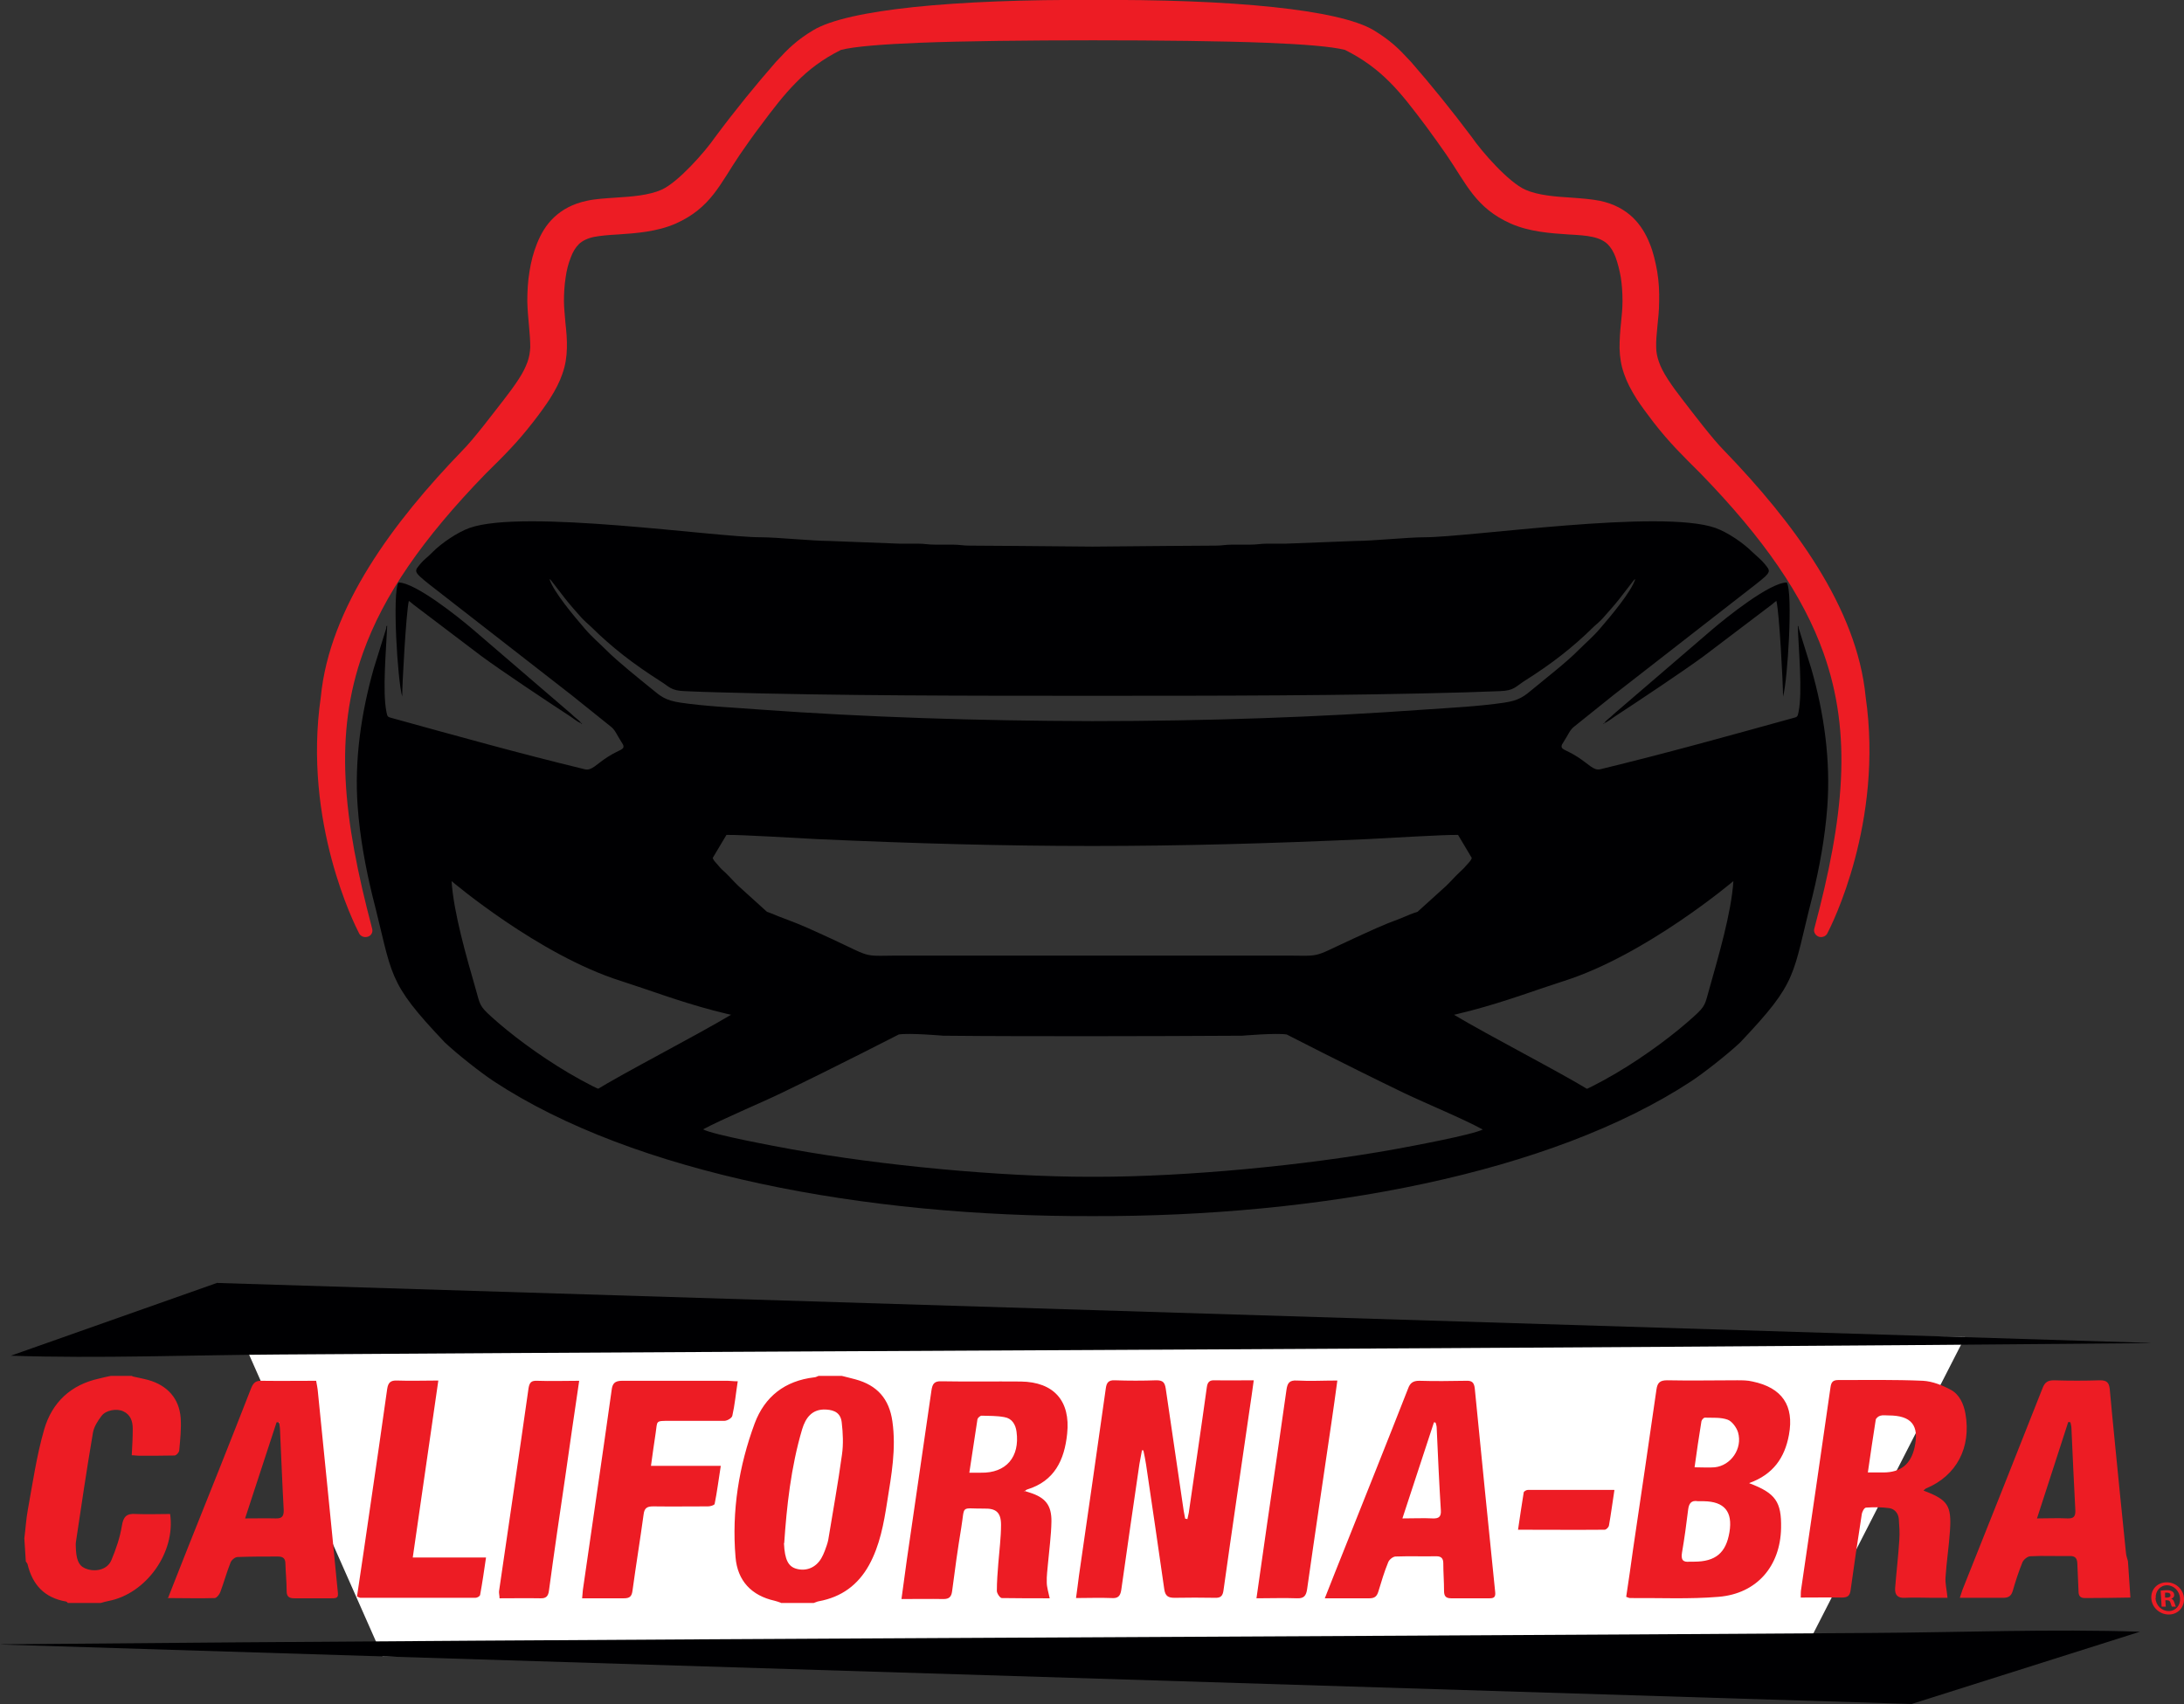 <?xml version="1.0" encoding="UTF-8"?> <svg xmlns="http://www.w3.org/2000/svg" id="Capa_1" version="1.1" viewBox="0 0 888.4 693.3"><rect x="0" y="0" width="888.4" height="693.3" fill="#333333" stroke="none"/><defs><style> .st0 { fill: #fff; } .st0, .st1, .st2 { fill-rule: evenodd; } .st1 { fill: #000002; } .st2 { fill: #ed1c24; } </style></defs><g><polygon class="st0" points="97.1 541.6 799.3 544 732.4 674.8 155.6 673.9 97.1 541.6"></polygon><path class="st1" d="M777.6,693.3l92.9-29.4c-35.8-1.2-73.6.3-109.6.5-252.3,1.7-505.1,2.3-757.3,4.6-.8,0-3,0-3.6.1l777.6,24.2Z"></path><g><path class="st2" d="M317.6,652.1c-.8-.3-1.7-.6-2.5-.8-9.4-2.1-15.1-8.1-15.9-17.7-1.6-19,1.4-37.2,7.8-54.5,4.1-10.9,12.3-17.3,24.2-18.7.6,0,1.2-.4,1.8-.6h9.4c1.9.5,3.7.9,5.5,1.4,8.9,2.4,13.8,7.9,15.1,17.1,1.6,11.2-.4,21.9-2.1,32.6-1.4,9-3,17.9-7.4,25.9-4.5,8.1-11.2,13-20.4,14.7-.7.1-1.4.5-2.1.7h-13.3ZM235.6,561.8c-2,13.4-3.8,26-5.6,38.6-2.3,15.6-4.6,31.2-6.7,46.8-.3,2.4-1.3,3.2-3.6,3.1-5.4-.1-10.9,0-16.5,0,0-1.2-.3-2.1-.2-2.9,4-27.5,8.1-55,12-82.6.4-2.4,1.2-3.1,3.5-3,5.5.2,11.1,0,17,0h0ZM145.2,649.7c1.9-12.6,3.7-25,5.5-37.4,2.3-15.7,4.6-31.4,6.8-47.2.4-2.6,1.4-3.5,4-3.4,5.4.2,10.8,0,16.8,0-3.5,24.2-6.9,47.8-10.4,72h29.8c-.8,5.5-1.5,10.3-2.4,15.2-.1.6-1.2,1.2-1.9,1.2-15.6,0-31.2,0-46.8,0-.3,0-.6-.2-1.3-.5h0ZM299.8,562c-1.6,0-2.7-.2-3.8-.2-14.4,0-28.7,0-43,0-3,0-3.9,1.2-4.2,3.8-3.8,27.1-7.8,54.2-11.7,81.3-.1.9-.2,1.9-.3,3.4,5.9,0,11.4,0,17,0,2.4,0,3.2-.8,3.5-3.2,1.4-10.3,3.1-20.6,4.5-30.9.3-2.5,1.3-3.3,3.8-3.3,7.5.1,14.9,0,22.4,0,1,0,2.6-.5,2.7-1,1-4.9,1.6-9.9,2.5-15.5h-28.4c.7-4.8,1.2-9,1.9-13.3.8-5.1-.3-5,5.9-5,7.3,0,14.7,0,22,0,1.2,0,3.1-1.1,3.3-2.1,1-4.4,1.4-8.9,2.2-14h0ZM68.3,650.3c3.1-7.8,5.8-14.8,8.6-21.8,8.5-21.2,17-42.5,25.3-63.8.9-2.2,2-3,4.3-2.9,7.3.1,14.6,0,22.1,0,.3,1.7.6,3.1.7,4.4,2.6,26.1,5.3,52.3,7.8,78.4.6,6.2,1.3,5.7-5,5.7-4.1,0-8.2,0-12.4,0-2.1,0-3.1-.7-3.1-2.9,0-3.7-.4-7.4-.5-11.1,0-2.2-.9-3-3.1-3-5.4,0-10.9,0-16.3.2-1.1,0-2.5,1.2-2.9,2.2-1.6,4-2.7,8.1-4.2,12.1-.4,1-1.4,2.3-2.2,2.4-6.2.2-12.4,0-19.4,0h0ZM113.4,578.7h-.9c-4.2,12.7-8.3,25.5-12.8,39.1,4.7,0,8.5-.1,12.4,0,2.6.1,3.4-.9,3.3-3.5-.6-10.9-1-21.7-1.5-32.6,0-1-.3-2.1-.4-3.1h0ZM656.7,606.3c-.8,5.2-1.4,9.8-2.2,14.3-.1.8-1.1,1.8-1.8,1.8-11.5.1-23.1,0-35.2,0,.8-5.4,1.5-10.2,2.3-15.1,0-.5,1.1-1.1,1.7-1.1,11.5,0,23.1,0,35.1,0h0ZM511.1,650.3c1.5-10.6,2.9-20.3,4.3-30.1,2.7-18.2,5.3-36.4,7.9-54.7.4-2.8,1.2-4,4.3-3.8,5.3.3,10.6,0,16.4,0-.8,6-1.6,11.6-2.4,17.1-3.3,22.6-6.7,45.2-9.9,67.8-.4,2.7-1.3,3.8-4.1,3.7-5.3-.2-10.6,0-16.6,0h0ZM538.9,650.3c6.6,0,12.3,0,18.1,0,2.2,0,3.1-.8,3.7-2.8,1.2-4,2.4-8,4-11.9.4-1,1.8-2.2,2.9-2.3,5.5-.2,11.1,0,16.7-.1,2,0,2.8.9,2.8,2.9,0,3.7.3,7.4.3,11.1,0,2.1.6,3.1,2.9,3.1,5.2,0,10.5,0,15.7,0,1.9,0,2.4-.7,2.2-2.6-2.8-27.6-5.6-55.2-8.3-82.8-.3-2.6-1.3-3.2-3.6-3.1-6.3.1-12.7.2-19,0-2.5,0-3.7.9-4.5,3.1-8.5,21.7-17.2,43.4-25.8,65-2.6,6.5-5.2,13-8.1,20.4h0ZM570.5,617.7c4.5-13.6,8.6-26.3,12.8-39,.2,0,.5,0,.7.2.1.6.4,1.2.4,1.8.5,11.2,1,22.5,1.7,33.7.2,2.7-.8,3.5-3.3,3.4-3.8-.2-7.5,0-12.3,0h0ZM782.5,606.5c9.8,3.7,11.4,6,10.7,16.3-.4,6.3-1.4,12.6-1.8,18.9-.2,2.5.5,5.2.8,8.4h-6.3c-3.7,0-7.4-.2-11,0-3,.2-4.2-1.2-4-4,.5-6.5,1.3-13.1,1.7-19.6.2-2.8,0-5.6-.2-8.4-.2-2.4-1.7-4.2-4-4.5-3.1-.4-6.2-.4-9.3-.2-.8,0-1.7,1.8-1.8,2.9-1.6,10.2-3.1,20.4-4.5,30.6-.3,2.4-1.2,3.1-3.6,3.1-5.4-.1-10.9,0-16.7,0,0-1.5,0-2.6.2-3.6,4-27.3,8-54.6,11.9-81.9.3-2.2,1-3,3.2-3,11.5,0,22.9-.2,34.4.3,3.8.2,7.9,1.8,11.4,3.7,3.5,1.9,5.2,5.8,5.9,9.7,2.4,13.8-3.6,25.2-16,30.4-.3.1-.5.4-1,.8h0ZM759.8,599.1h0c2.5,0,4.4,0,6.3,0,7.1,0,11.2-3.4,12.7-10.2,2-9-1.3-13-10.6-13-1.1,0-2.3-.2-3.3.1-.8.2-1.8,1-1.9,1.7-1.1,6.9-2.1,13.8-3.2,21.4h0ZM416.7,606.6c.9.3,1.5.5,2.2.7,6.3,2,8.9,5.1,8.8,11.8-.1,5.7-.9,11.3-1.4,17-.2,2.5-.6,5.1-.5,7.7,0,2,.7,4.1,1.2,6.5-6.2,0-12.8,0-19.5-.1-.7,0-2-1.9-2-2.9,0-3.8.3-7.6.6-11.3.4-5.2,1.1-10.4,1.1-15.6s-2.2-6.7-6.8-6.6c-9.9.1-7.8-1.8-9.4,7.9-1.4,8.5-2.6,17.1-3.7,25.7-.3,2.3-1.2,3.2-3.5,3.2-5.5-.1-11,0-17.1,0,.8-5.8,1.5-11,2.2-16.1,3.3-22.9,6.7-45.8,10-68.8.4-2.6,1.1-3.8,4-3.7,10.8.2,21.6,0,32.4.1,13.4.2,20.2,7.9,18.8,21.2-1.1,10.8-5.2,19.3-16.2,22.7-.4.1-.7.4-1.3.9h0ZM394.3,599.2h0c2.1,0,3.4,0,4.7,0,10.3.2,15.9-6.4,14.5-16.7-.4-3-1.9-5.4-4.9-5.9-3.1-.6-6.2-.5-9.3-.6-.6,0-1.6.9-1.7,1.5-1.1,7-2.1,14-3.3,21.7h0ZM711.6,603.5c10.7,4,13.1,7.6,12.9,18.2-.3,15.5-9.8,26.7-25.4,28-11.9,1-24,.4-36,.5-.4,0-.8-.2-1.6-.5,1-6.5,1.9-12.9,2.8-19.4,3.2-21.6,6.4-43.2,9.5-64.9.4-2.9,1.5-3.8,4.4-3.8,9.5.2,18.9,0,28.4,0,2.1,0,4.3,0,6.3.5,12,2.5,17,9.8,14.8,21.7-1.7,9.3-6.4,16.1-16.1,19.6h0ZM689.1,635.4h0c8.8,0,13-3.6,14.4-12,1.4-8.4-2.1-12.5-10.5-12.6-.8,0-1.6,0-2.3,0-2.8-.5-3.7,1-4,3.4-.7,5.8-1.5,11.7-2.5,17.5-.5,3,.4,4,3.2,3.7.6,0,1.1,0,1.7,0h0ZM689.3,597h0c3.2,0,5.7.2,8.2,0,6.6-.7,11.4-7.6,9.5-14.2-.6-2-2.5-4.6-4.3-5.2-2.8-1-6.1-.7-9.2-.8-.5,0-1.3.9-1.4,1.5-1,6.1-1.9,12.2-2.8,18.8h0ZM464.5,590.2c-.3,1.8-.7,3.6-1,5.4-2.5,17.1-5,34.2-7.4,51.3-.4,2.6-1.4,3.5-4,3.3-4.6-.2-9.3,0-14.4,0,.5-3.4.8-6.2,1.2-9.1,3.7-25.4,7.3-50.7,10.9-76.1.3-2.3,1-3.5,3.6-3.4,5.7.2,11.4.2,17,0,2.7,0,3.4.9,3.8,3.4,2.4,16.6,4.9,33.1,7.3,49.7.2,1.1.4,2.2.6,3.2.3,0,.6.1.9.2.2-1.2.6-2.3.7-3.5,2.4-16.7,4.9-33.4,7.2-50.1.3-2.3,1.2-3,3.3-2.9,5.1.1,10.2,0,15.8,0-.6,4.5-1.2,8.6-1.8,12.6-3.5,24.2-7.1,48.5-10.5,72.8-.3,2.3-1.1,3.2-3.5,3.1-5.5-.1-10.9-.1-16.4,0-2.6,0-3.8-.7-4.2-3.5-2.4-16.9-4.9-33.8-7.4-50.7-.3-2-.7-3.9-1.1-5.8-.2,0-.5,0-.8,0h0ZM53.8,559.8h-8.7c-1.6.3-3.2.7-4.8,1.1-11.5,2.5-19.1,9.7-22.3,20.6-3.1,10.7-4.7,21.9-6.7,32.9-.7,3.8-.9,7.7-1.4,11.5l.6,9.4c.2.4.6.7.7,1.1,2,8.4,6.9,13.7,15.6,15.2.3,0,.6.4.8.6h13.4c1-.3,2.1-.6,3.1-.8,15.3-2.9,27.4-19.7,25.1-35.4-4.6,0-9.3.2-13.9,0-3.7-.3-5.1,1-5.7,4.7-.8,4.9-2.4,9.6-4.3,14.1-1.5,3.6-5.8,4.8-9.6,3.7-3.2-.9-4.5-3-4.8-7.8,0-1.1-.2-2.3,0-3.4,2.2-14.8,4.4-29.6,6.9-44.3.4-2.5,2-4.9,3.5-6.9,1.8-2.4,6.2-3.1,8.8-1.9,3.1,1.4,3.9,4.2,3.9,7.1,0,3.5-.2,7.1-.4,10.8,1.1,0,2,.2,3,.2,4.8,0,9.6,0,14.4-.1.7,0,1.8-1.2,1.9-2,.4-4.4.9-8.9.6-13.3-.6-7.9-5.4-13.2-13.1-15.4-2.2-.6-4.4-1-6.6-1.5h0ZM866.6,650l-1-14.8c-.3-1.1-.7-2.2-.8-3.3-.8-7.8-1.6-15.7-2.4-23.6-1.4-14.4-2.9-28.7-4.2-43.1-.3-2.8-1.3-3.6-4-3.6-6.2.2-12.5.2-18.7,0-2.5,0-3.7.8-4.6,3.1-10.8,27.4-21.7,54.8-32.6,82.1-.3.9-.6,1.8-1.1,3.3,6.2,0,11.9,0,17.7,0,2.3,0,3.3-.9,3.9-3,1.1-3.9,2.4-7.8,3.9-11.5.5-1.1,2-2.3,3.1-2.4,5.4-.3,10.9,0,16.3-.1,2,0,2.8.9,2.9,2.9.1,3.8.4,7.6.5,11.5,0,1.8.7,2.7,2.6,2.7,6.1,0,12.2-.1,18.4-.2h0ZM842.2,578.7c.1.7.4,1.5.4,2.2.5,11.2,1,22.4,1.6,33.6.1,2.5-.7,3.4-3.2,3.3-3.9-.2-7.7,0-12.4,0,4.4-13.5,8.5-26.3,12.7-39.2.3,0,.6,0,.9.1h0ZM318.9,627.9h0c.3,6.8,1.8,9.5,5.1,10.4,4,1.1,7.9-.5,10.1-4.3.5-.9,1-1.9,1.4-3,.5-1.4,1.1-2.9,1.4-4.4,1.9-11.6,4-23.1,5.6-34.8.6-4.2.4-8.7-.1-13-.4-3.7-2.7-5.1-6.4-5.3-5.7-.3-8.3,3.4-9.7,8-4.6,15.5-6.3,31.6-7.3,46.3Z"></path><path class="st2" d="M888.4,650.3c.2,3.7-2.5,6.6-6.2,6.6s-6.9-2.9-7.1-6.6c-.2-3.7,2.5-6.5,6.3-6.5,3.7,0,6.8,2.9,7,6.5h0ZM876.8,650.3h0c.2,2.9,2.5,5.2,5.4,5.2,2.8,0,4.8-2.3,4.6-5.2-.2-2.9-2.5-5.3-5.3-5.3-2.8,0-4.8,2.4-4.6,5.2h0ZM881,653.7l-.2-2.6h.7c.8,0,1.2.3,1.4,1,.3.8.4,1.4.6,1.6h1.6c-.1-.2-.3-.6-.6-1.6-.3-.9-.6-1.4-1.3-1.6h0c.7-.3,1.3-.8,1.2-1.6,0-.6-.3-1.1-.8-1.4-.5-.3-1-.5-2.2-.5s-1.9.1-2.5.2l.4,6.5h1.5ZM880.8,650h.7c.8,0,1.5-.3,1.4-1,0-.6-.5-1-1.4-1s-.7,0-.8,0v1.9Z"></path></g><path class="st1" d="M88.5,521.9l-84.1,29.7c35.8,1.2,73.6-.3,109.6-.5,252.3-1.7,505.1-2.3,757.3-4.6.8,0,3,0,3.7-.1l-786.5-24.4Z"></path></g><path class="st2" d="M444.4,0h.1c26.8-.2,52.9.7,73.6,2.9,18.9,2,33.5,5.1,40.7,9.4,3.4,2.1,5.9,3.9,8.2,5.9,2.2,1.9,4.2,4,6.7,6.7,0,0,.1.1.2.2,8.3,9.5,16.7,19.9,24.8,30.7,4.2,6.1,15,18.4,21.8,21.4,5.2,2.3,12.2,2.8,18.5,3.2,4.2.3,8.2.6,11.8,1.3,5.7,1.2,10,3.6,13.3,6.7,3.2,3.1,5.4,6.7,7,10.8,1.4,3.4,2.3,7.3,3,11.2.7,4.1.9,8.3.8,12.3,0,3.7-.4,6.9-.7,10h0c-.3,3.1-.6,6.1-.5,8.6,0,2,.4,3.9,1.1,5.9.7,2.1,1.9,4.4,3.7,7.2,1.7,2.6,3.8,5.5,6,8.3,4.4,5.7,12.2,16,16.9,20.7,28,29,54,63.8,57.5,100.1h0c7.4,51.2-14,93.2-15.5,96.1-.5,1.2-1.9,1.9-3.3,1.6-1.5-.4-2.5-1.9-2.1-3.3,12.1-45.3,15.6-79.1,3.7-112.4-8.3-23.2-24.1-46.2-49.8-72.7-7.4-7.4-12.7-12.5-19.3-21-2.5-3.3-5-6.6-6.8-9.4-2.4-3.8-4.1-7.1-5.2-10.4-1.2-3.4-1.7-6.7-1.8-10.3,0-3.4.2-6.8.6-10.4h0c.3-2.9.6-5.9.6-8.8,0-3.2-.2-6.5-.7-9.7-.5-2.8-1.2-5.6-2.1-8.1-.8-2.2-1.9-4-3.3-5.4-1.4-1.3-3.3-2.3-6.1-2.9-2.6-.6-6-.8-9.7-1-7.6-.5-15.9-1.1-23.5-4.4-14.4-6.4-18.1-16.2-26.2-28-2.7-3.9-5.5-7.8-8.3-11.6-5.2-6.9-9.7-12.9-14.8-18-5-5-10.6-9.3-18.2-13.1-5.5-1.4-17-2.3-32-2.9-17.7-.7-44.1-1-70.5-1-26.4,0-52.8.3-70.5,1-15,.6-26.5,1.5-32,2.9-7.6,3.8-13.2,8.1-18.1,13.1-5.1,5.1-9.6,11-14.8,18-2.9,3.8-5.6,7.7-8.3,11.6-8,11.8-11.7,21.6-26.1,28-7.6,3.3-16,3.9-23.5,4.4-3.7.2-7.1.5-9.7,1-2.8.6-4.7,1.6-6.1,2.9-1.4,1.4-2.5,3.2-3.3,5.4-1,2.5-1.7,5.2-2.1,8.1-.5,3.2-.7,6.5-.7,9.7,0,2.9.4,5.9.6,8.8h0c.4,3.6.7,7,.6,10.4-.1,3.6-.6,6.9-1.8,10.3-1.1,3.3-2.8,6.6-5.2,10.4-1.9,2.9-4.3,6.2-6.8,9.4-6.6,8.5-11.8,13.6-19.3,21-25.7,26.5-41.5,49.5-49.8,72.7-11.9,33.2-8.3,67.1,3.7,112.4.4,1.5-.5,3-2.1,3.3-1.4.3-2.8-.4-3.3-1.6-1.5-2.9-22.9-45-15.5-96h0c3.5-36.4,29.5-71.2,57.5-100.2,4.8-4.8,12.5-15.1,16.9-20.7,2.2-2.8,4.3-5.7,6-8.3,1.8-2.7,2.9-5,3.7-7.2.7-2,1-3.9,1.1-5.9,0-2.5-.2-5.4-.5-8.6h0c-.3-3.1-.6-6.4-.7-10,0-4,.2-8.2.9-12.3.6-3.9,1.6-7.7,3-11.2,1.6-4,3.7-7.7,7-10.8,3.3-3.1,7.6-5.5,13.3-6.7,3.6-.8,7.6-1,11.9-1.3,6.3-.4,13.3-.9,18.5-3.2,6.7-3,17.6-15.3,21.8-21.4,8.1-10.9,16.5-21.2,24.8-30.7,0,0,.1-.1.2-.2,2.5-2.7,4.5-4.8,6.7-6.7,2.3-2,4.7-3.8,8.2-5.9,7.1-4.3,21.8-7.4,40.7-9.4C391.4.8,417.5-.2,444.3,0h.1Z"></path><g><path class="st1" d="M312.5,401.5c-1.2,7.9-89.5,48.3-78.6,50.1l35.7,6.1,82.9-36,5.2-10.5s-16.9-10.5-24.4-10.5-14.3,1-14.3,1l-6.6-.3Z"></path><path class="st1" d="M603,459.5c-7.8-4.3-22.9-10.5-32.1-14.9-22.8-11-47.5-23.7-47.5-23.7-4.3-.7-18.1.5-18.1.5-19.9.1-40.4.2-60.8.2-20.5,0-40.9,0-60.8-.2,0,0-13.8-1.2-18.1-.5,0,0-24.7,12.7-47.5,23.7-9.1,4.4-24.3,10.7-32.1,14.9,4,2.2,29.4,6.9,36,8.1,36.5,6.6,84.8,11.2,121.4,11.2h2.5c36.6,0,84.9-4.6,121.4-11.2,6.6-1.2,31.9-5.9,36-8.1h0ZM444.4,388.8h75.1c19.5-.1,12.7,1.5,30.8-6.8,7.9-3.6,11.5-5.4,19.6-8.4,2.2-.9,4.8-2.1,6.7-2.6l11.6-10.5c2-1.9,3.5-3.7,5.4-5.5,1.2-1.2,1.6-1.4,2.6-2.6,1.3-1.5,2-2,2.5-3.3l-5.6-9.4c-6.2-.1-28.5,1.3-36.7,1.7-40.1,1.8-75.5,2.8-112.1,2.8h0c-36.5,0-72-1-112.1-2.8-8.1-.4-30.4-1.8-36.7-1.7l-5.6,9.4c.5,1.3,1.3,1.8,2.5,3.3,1,1.2,1.4,1.5,2.6,2.6,1.9,1.8,3.5,3.7,5.4,5.5l11.6,10.5c1.9.6,4.4,1.8,6.7,2.6,8.1,3,11.7,4.8,19.6,8.4,18.1,8.4,11.3,6.7,30.8,6.8h75.1,0ZM444.4,293.4h0c46.2,0,92.4-1.6,135.1-4.7,10.3-.7,22.2-1.3,32.3-2.8,6.2-.9,8.2-2.6,11.8-5.6,5.4-4.5,13.8-11,18.5-15.8,2.9-2.9,5.9-5.4,8.7-8.7,4.3-5,12.7-14.9,14.4-20.2-.6.4-.2.1-.7.6l-5.8,7.5c-2.2,2.8-4.4,5.2-6.6,7.7-1,1.2-2.5,2.4-3.7,3.5-8.7,8.6-17.4,15.3-28.2,22.1-3.9,2.5-4.3,4-10.1,4.2-4.7.2-9.4.3-14.1.5-49,1.4-101,1.4-151.7,1.4h0c-50.7,0-102.7,0-151.7-1.4-4.7-.1-9.4-.3-14.1-.5-5.7-.2-6.2-1.8-10.1-4.2-10.8-6.9-19.4-13.5-28.1-22.1-1.2-1.1-2.6-2.3-3.7-3.5-2.2-2.5-4.4-4.9-6.6-7.7l-5.8-7.5c-.5-.5-.1-.2-.7-.6,1.7,5.3,10.1,15.2,14.4,20.2,2.8,3.3,5.8,5.8,8.7,8.7,4.8,4.8,13.1,11.4,18.5,15.8,3.6,3,5.6,4.7,11.8,5.6,10.1,1.5,22,2,32.3,2.8,42.7,3.1,88.9,4.6,135.1,4.7h0ZM444.4,222.4h0c21.5-.2,44.9-.4,50-.4,2.8,0,4-.4,6.8-.4,2.4,0,4.8,0,7.2,0,2.9,0,4.5-.4,6.8-.4,2.5,0,5.1,0,7.7,0l28.6-1.1c6.6,0,21.3-1.5,27.8-1.5,18.7,0,96.4-11.6,118.5-3.8,5,1.8,11.3,6.1,14.9,9.7,2.2,2.1,3.7,3.2,5,4.8,2.6,3.2,3.2,3.2-3.7,8.6-19.3,15-38.5,30-57.8,45l-15.7,12.6c-1.6,1.2-2.1,2.4-3.1,4.1l-2,3.3c-.9,2.2,1.4,1.9,6.2,5,4.7,3,6.6,5.7,9.3,5.1,27.2-6.6,51.5-13.4,78.3-20.8,2-.5,2-.6,2.4-2.5,1.7-8.4,0-25.3-.3-35.1.3.5.2-.4.4,1.1l5.1,16.4c5.2,18.1,7.9,37.2,6.5,56.2-.9,12.3-3.2,24.7-6,36.2-8.5,33.1-5.5,34.4-29.5,59.7-5,4.7-14.5,12.2-19.8,15.7-57.1,37.5-150.7,55.2-243.6,54.9h0c-92.9.3-186.5-17.3-243.6-54.9-5.3-3.5-14.8-11-19.8-15.7-24-25.3-21-26.6-29.5-59.7-2.8-11.5-5.1-23.9-6-36.2-1.4-19,1.4-38.1,6.5-56.2l5.1-16.4c.1-1.5,0-.7.4-1.1-.4,9.7-2,26.7-.3,35.1.4,1.9.4,2,2.4,2.5,26.8,7.4,51.1,14.2,78.3,20.8,2.8.7,4.7-2.1,9.4-5.1,4.7-3,7.1-2.8,6.1-5l-2-3.3c-1-1.7-1.5-2.9-3.1-4.1l-15.7-12.6c-19.3-15-38.5-30-57.8-45-6.9-5.5-6.3-5.4-3.7-8.6,1.3-1.6,2.9-2.6,5-4.8,3.5-3.5,9.9-7.9,14.9-9.7,22.1-7.8,99.8,3.8,118.5,3.8,6.5,0,21.2,1.5,27.8,1.5l28.6,1.1c2.5,0,5.1,0,7.7,0,2.4,0,4,.4,6.8.4,2.4,0,4.8,0,7.2,0,2.8,0,4,.4,6.8.4,5.1,0,28.5.2,50,.4h0ZM236.3,294.2c-1.2-.3-3.2-2-4.6-2.9-9.2-6-27.8-18.4-35.8-24.3l-27.7-21c-.8-.6-1.1-1-1.9-1.5-1.1,4.8-2.7,33.7-2.7,38.9-1.9-6.5-4.1-42.6-1.5-46.4,6.9,0,24.8,14.4,30.4,19.2l39.8,34.2c1.9,1.9,3.1,2.4,4.1,3.8h.4c0,0-.4.4-.4.4v-.4h0ZM183.7,358.5s35.3,30,68.8,40.6c22.9,7.3,47.7,18.4,90.8,19.4-2.5,1.7-8.8,4.3-12,5.6-4.2,1.8-8,3.8-12.2,5.6-8.3,3.7-16.3,7.6-24.6,11.4-4,1.8-21.9,10.9-25,10.5-23.6-2.9-54.6-24.3-69.6-37.9-5-4.5-4.6-5-6.4-11.3-3.7-12.9-9-31.1-9.8-43.9h0ZM652.5,294.2v.4l-.4-.3h.4c1-1.5,2.2-2,4.1-3.9l39.8-34.2c5.6-4.8,23.5-19.2,30.4-19.2,2.6,3.8.4,39.8-1.5,46.4,0-5.2-1.5-34.1-2.7-38.9-.8.5-1.1.9-1.9,1.5l-27.7,21c-8,5.9-26.6,18.3-35.8,24.3-1.5,1-3.5,2.6-4.6,2.9h0ZM705.1,358.5c-.8,12.9-6.2,31-9.8,43.9-1.8,6.3-1.4,6.8-6.4,11.3-15,13.6-46,35.1-69.6,37.9-3.1.4-21-8.7-25-10.5-8.3-3.8-16.3-7.6-24.6-11.4-4.2-1.9-8-3.8-12.2-5.6-3.1-1.4-9.4-4-12-5.6,43-1,67.9-12.1,90.8-19.4,33.5-10.7,68.8-40.6,68.8-40.6Z"></path><path class="st1" d="M576.3,401.5c1.2,7.9,89.5,48.3,78.6,50.1l-35.7,6.1-82.9-36-5.2-10.5s16.9-10.5,24.4-10.5,14.3,1,14.3,1l6.6-.3Z"></path></g></svg> 